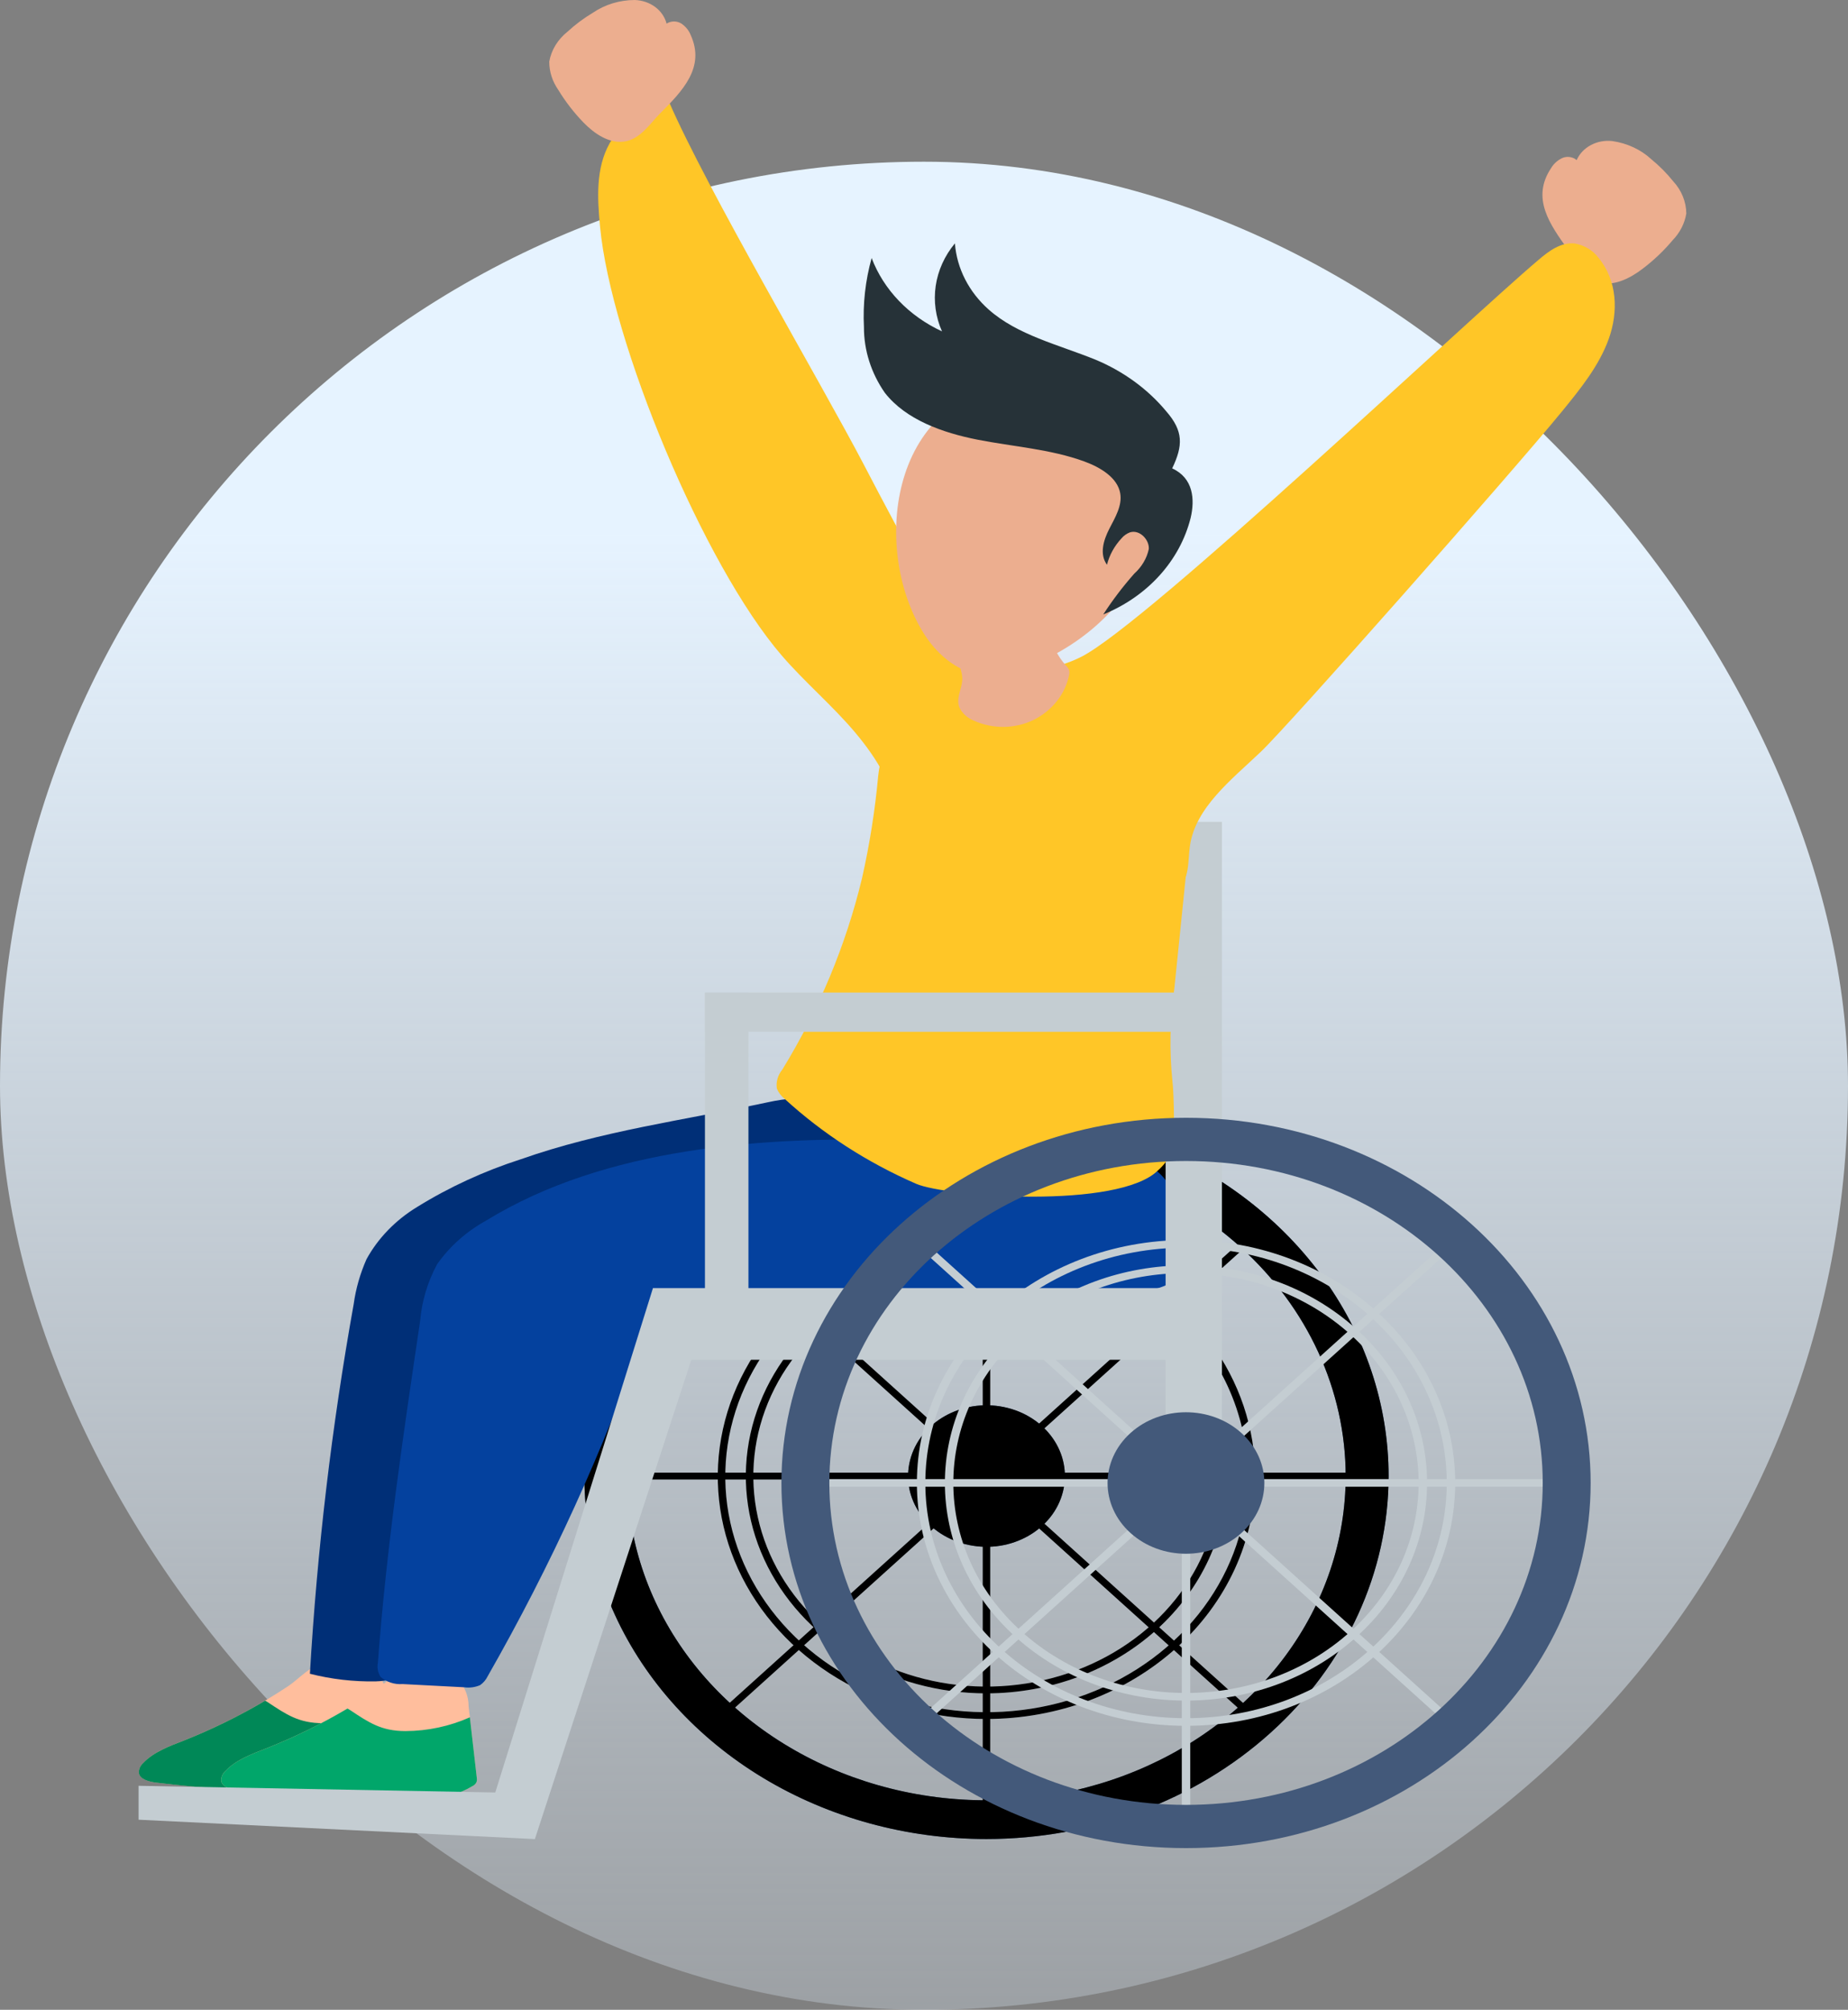 <?xml version="1.0" encoding="UTF-8"?> <svg xmlns="http://www.w3.org/2000/svg" width="80" height="87" viewBox="0 0 80 87" fill="none"><rect x="0" y="0" width="80" height="87" fill="#808080" stroke="none"/> <rect y="7" width="80" height="80" rx="40" fill="url(#paint0_linear)"></rect> <path d="M42.867 49.025H42.542V78.769H42.867V49.025Z" fill="#C4CDD2"></path> <path d="M54.244 53.264L30.94 74.296L31.17 74.504L54.474 53.472L54.244 53.264Z" fill="#C4CDD2"></path> <path d="M59.184 63.748H26.227V64.045H59.184V63.748Z" fill="#C4CDD2"></path> <path d="M31.166 53.279L30.936 53.486L54.24 74.518L54.47 74.31L31.166 53.279Z" fill="#C4CDD2"></path> <path d="M42.705 79.607C39.262 79.607 35.897 78.686 33.034 76.96C30.172 75.233 27.94 72.78 26.623 69.909C25.305 67.039 24.961 63.88 25.632 60.833C26.304 57.785 27.962 54.986 30.396 52.789C32.831 50.592 35.932 49.096 39.309 48.489C42.686 47.883 46.186 48.194 49.367 49.383C52.547 50.572 55.266 52.586 57.179 55.169C59.092 57.753 60.113 60.79 60.113 63.897C60.108 68.062 58.272 72.056 55.009 75.001C51.745 77.946 47.321 79.603 42.705 79.607V79.607ZM42.705 49.864C39.63 49.864 36.623 50.687 34.066 52.229C31.509 53.771 29.516 55.963 28.339 58.527C27.162 61.091 26.854 63.913 27.454 66.635C28.054 69.357 29.535 71.858 31.71 73.82C33.885 75.783 36.655 77.12 39.672 77.661C42.688 78.202 45.815 77.924 48.656 76.862C51.497 75.8 53.926 74.001 55.634 71.694C57.343 69.386 58.255 66.673 58.255 63.897C58.251 60.177 56.611 56.609 53.696 53.978C50.781 51.347 46.828 49.868 42.705 49.864V49.864Z" fill="#43597A"></path> <path d="M42.706 74.411C40.405 74.411 38.156 73.795 36.242 72.642C34.33 71.488 32.839 69.849 31.958 67.93C31.078 66.012 30.847 63.901 31.296 61.864C31.745 59.828 32.853 57.957 34.48 56.489C36.107 55.021 38.179 54.021 40.436 53.616C42.693 53.211 45.032 53.419 47.157 54.213C49.283 55.008 51.1 56.353 52.378 58.08C53.656 59.806 54.338 61.836 54.338 63.913C54.334 66.696 53.108 69.364 50.927 71.332C48.746 73.3 45.789 74.408 42.706 74.411V74.411ZM42.706 53.708C40.469 53.708 38.283 54.306 36.423 55.428C34.564 56.549 33.115 58.143 32.259 60.007C31.403 61.872 31.179 63.924 31.615 65.903C32.052 67.883 33.129 69.701 34.71 71.129C36.291 72.556 38.306 73.528 40.499 73.921C42.693 74.315 44.967 74.113 47.033 73.341C49.099 72.568 50.865 71.26 52.107 69.582C53.35 67.904 54.013 65.931 54.013 63.913C54.009 61.206 52.817 58.611 50.698 56.696C48.578 54.781 45.705 53.702 42.706 53.695V53.708Z" fill="#C4CDD2"></path> <path d="M42.705 73.302C40.645 73.302 38.63 72.75 36.917 71.717C35.203 70.684 33.868 69.215 33.08 67.497C32.291 65.779 32.085 63.889 32.487 62.065C32.889 60.24 33.881 58.565 35.338 57.25C36.795 55.935 38.651 55.04 40.673 54.677C42.694 54.314 44.788 54.5 46.692 55.212C48.596 55.923 50.223 57.129 51.368 58.675C52.513 60.221 53.124 62.039 53.124 63.899C53.121 66.392 52.023 68.782 50.069 70.545C48.116 72.308 45.468 73.299 42.705 73.302V73.302ZM42.705 54.79C40.709 54.79 38.758 55.324 37.098 56.325C35.438 57.326 34.144 58.748 33.38 60.413C32.616 62.078 32.416 63.909 32.806 65.676C33.195 67.443 34.157 69.066 35.568 70.34C36.98 71.614 38.778 72.481 40.736 72.833C42.694 73.184 44.723 73.004 46.568 72.315C48.412 71.625 49.988 70.458 51.097 68.96C52.207 67.462 52.799 65.701 52.799 63.899C52.796 61.484 51.731 59.168 49.839 57.461C47.947 55.753 45.381 54.792 42.705 54.79V54.79Z" fill="#C4CDD2"></path> <path d="M46.013 64.578C46.431 62.929 45.289 61.287 43.462 60.909C41.635 60.532 39.815 61.563 39.397 63.212C38.979 64.861 40.121 66.503 41.948 66.88C43.775 67.258 45.595 66.227 46.013 64.578Z" fill="#43597A"></path> <g style="mix-blend-mode:soft-light"> <g style="mix-blend-mode:soft-light"> <g style="mix-blend-mode:soft-light"> <path d="M42.867 49.025H42.542V78.769H42.867V49.025Z" fill="black"></path> </g> <g style="mix-blend-mode:soft-light"> <path d="M54.244 53.264L30.94 74.296L31.17 74.504L54.474 53.472L54.244 53.264Z" fill="black"></path> </g> <g style="mix-blend-mode:soft-light"> <path d="M59.184 63.748H26.227V64.045H59.184V63.748Z" fill="black"></path> </g> <g style="mix-blend-mode:soft-light"> <path d="M31.166 53.279L30.936 53.486L54.24 74.518L54.47 74.31L31.166 53.279Z" fill="black"></path> </g> </g> <g style="mix-blend-mode:soft-light"> <path d="M42.705 79.607C39.262 79.607 35.897 78.686 33.034 76.96C30.172 75.233 27.94 72.78 26.623 69.909C25.305 67.039 24.961 63.88 25.632 60.833C26.304 57.785 27.962 54.986 30.396 52.789C32.831 50.592 35.932 49.096 39.309 48.489C42.686 47.883 46.186 48.194 49.367 49.383C52.547 50.572 55.266 52.586 57.179 55.169C59.092 57.753 60.113 60.79 60.113 63.897C60.108 68.062 58.272 72.056 55.009 75.001C51.745 77.946 47.321 79.603 42.705 79.607V79.607ZM42.705 49.864C39.63 49.864 36.623 50.687 34.066 52.229C31.509 53.771 29.516 55.963 28.339 58.527C27.162 61.091 26.854 63.913 27.454 66.635C28.054 69.357 29.535 71.858 31.71 73.82C33.885 75.783 36.655 77.12 39.672 77.661C42.688 78.202 45.815 77.924 48.656 76.862C51.497 75.8 53.926 74.001 55.634 71.694C57.343 69.386 58.255 66.673 58.255 63.897C58.251 60.177 56.611 56.609 53.696 53.978C50.781 51.347 46.828 49.868 42.705 49.864V49.864Z" fill="black"></path> </g> <g style="mix-blend-mode:soft-light"> <path d="M42.706 74.411C40.405 74.411 38.156 73.795 36.242 72.642C34.33 71.488 32.839 69.849 31.958 67.93C31.078 66.012 30.847 63.901 31.296 61.864C31.745 59.828 32.853 57.957 34.48 56.489C36.107 55.021 38.179 54.021 40.436 53.616C42.693 53.211 45.032 53.419 47.157 54.213C49.283 55.008 51.1 56.353 52.378 58.08C53.656 59.806 54.338 61.836 54.338 63.913C54.334 66.696 53.108 69.364 50.927 71.332C48.746 73.3 45.789 74.408 42.706 74.411V74.411ZM42.706 53.708C40.469 53.708 38.283 54.306 36.423 55.428C34.564 56.549 33.115 58.143 32.259 60.007C31.403 61.872 31.179 63.924 31.615 65.903C32.052 67.883 33.129 69.701 34.71 71.129C36.291 72.556 38.306 73.528 40.499 73.921C42.693 74.315 44.967 74.113 47.033 73.341C49.099 72.568 50.865 71.26 52.107 69.582C53.35 67.904 54.013 65.931 54.013 63.913C54.009 61.206 52.817 58.611 50.698 56.696C48.578 54.781 45.705 53.702 42.706 53.695V53.708Z" fill="black"></path> </g> <g style="mix-blend-mode:soft-light"> <path d="M42.705 73.302C40.645 73.302 38.63 72.75 36.917 71.717C35.203 70.684 33.868 69.215 33.08 67.497C32.291 65.779 32.085 63.889 32.487 62.065C32.889 60.24 33.881 58.565 35.338 57.25C36.795 55.935 38.651 55.04 40.673 54.677C42.694 54.314 44.788 54.5 46.692 55.212C48.596 55.923 50.223 57.129 51.368 58.675C52.513 60.221 53.124 62.039 53.124 63.899C53.121 66.392 52.023 68.782 50.069 70.545C48.116 72.308 45.468 73.299 42.705 73.302V73.302ZM42.705 54.79C40.709 54.79 38.758 55.324 37.098 56.325C35.438 57.326 34.144 58.748 33.38 60.413C32.616 62.078 32.416 63.909 32.806 65.676C33.195 67.443 34.157 69.066 35.568 70.34C36.98 71.614 38.778 72.481 40.736 72.833C42.694 73.184 44.723 73.004 46.568 72.315C48.412 71.625 49.988 70.458 51.097 68.96C52.207 67.462 52.799 65.701 52.799 63.899C52.796 61.484 51.731 59.168 49.839 57.461C47.947 55.753 45.381 54.792 42.705 54.79V54.79Z" fill="black"></path> </g> <g style="mix-blend-mode:soft-light"> <path d="M46.013 64.578C46.431 62.929 45.289 61.287 43.462 60.909C41.635 60.532 39.815 61.563 39.397 63.212C38.979 64.861 40.121 66.503 41.948 66.88C43.775 67.258 45.595 66.227 46.013 64.578Z" fill="black"></path> </g> </g> <path d="M67.145 7.281C67.252 7.096 67.418 6.944 67.621 6.845C67.723 6.798 67.839 6.781 67.952 6.797C68.066 6.812 68.171 6.859 68.253 6.931C68.373 6.659 68.588 6.43 68.867 6.281C69.146 6.131 69.471 6.07 69.793 6.106C70.437 6.197 71.031 6.473 71.486 6.894C71.838 7.182 72.155 7.502 72.433 7.848C72.794 8.24 72.995 8.732 73 9.241C72.931 9.669 72.726 10.07 72.411 10.396C72.024 10.858 71.58 11.279 71.088 11.65C70.568 12.043 69.811 12.449 69.12 12.192C68.52 11.97 68.224 11.287 67.888 10.822C67.098 9.723 66.275 8.584 67.145 7.281Z" fill="#ECAE8F"></path> <path d="M17.058 76.815C17.017 76.886 16.953 76.945 16.875 76.984C15.778 77.627 14.37 77.614 13.057 77.574C10.946 77.55 8.838 77.412 6.745 77.162C6.434 77.119 6.065 77.02 6.014 76.759C6.006 76.678 6.019 76.596 6.051 76.52C6.082 76.443 6.132 76.374 6.197 76.317C6.646 75.835 7.341 75.581 7.996 75.327C9.206 74.844 10.371 74.273 11.477 73.617C11.817 73.413 12.158 73.201 12.483 72.984C12.944 72.673 13.415 72.115 14.004 71.993C14.652 71.881 15.756 71.918 16.246 72.323C16.556 72.648 16.724 73.064 16.718 73.492C16.74 73.65 16.754 73.822 16.773 73.967C16.871 74.845 16.977 75.723 17.08 76.607C17.092 76.677 17.084 76.749 17.058 76.815V76.815Z" fill="#FFBE9D"></path> <path d="M17.058 76.817C17.017 76.888 16.953 76.947 16.875 76.986C15.778 77.629 14.37 77.616 13.057 77.576C10.946 77.552 8.838 77.414 6.745 77.164C6.434 77.121 6.065 77.022 6.013 76.761C6.006 76.68 6.019 76.598 6.05 76.522C6.082 76.445 6.132 76.376 6.196 76.319C6.646 75.837 7.341 75.583 7.996 75.329C9.206 74.846 10.371 74.275 11.477 73.619C11.521 73.64 11.562 73.665 11.601 73.692C12.391 74.213 12.936 74.596 13.989 74.593C14.955 74.588 15.907 74.383 16.772 73.995C16.871 74.873 16.977 75.751 17.08 76.636C17.087 76.697 17.079 76.759 17.058 76.817V76.817Z" fill="#008857"></path> <path d="M20.622 77.16C20.582 77.231 20.518 77.29 20.439 77.325C19.36 77.985 17.937 77.955 16.621 77.919C14.509 77.894 12.402 77.756 10.309 77.503C9.998 77.463 9.629 77.361 9.577 77.104C9.57 77.022 9.582 76.941 9.614 76.864C9.645 76.787 9.695 76.718 9.76 76.662C10.21 76.18 10.905 75.925 11.559 75.671C12.772 75.188 13.938 74.615 15.045 73.958C15.385 73.757 15.721 73.546 16.047 73.325C16.511 73.018 16.983 72.46 17.572 72.354C18.16 72.249 19.32 72.275 19.813 72.684C20.12 73.01 20.288 73.425 20.285 73.853C20.303 74.011 20.318 74.183 20.34 74.328C20.439 75.206 20.541 76.081 20.643 76.968C20.655 77.033 20.648 77.099 20.622 77.16Z" fill="#FFBE9D"></path> <path d="M20.621 77.159C20.582 77.231 20.518 77.289 20.438 77.324C19.359 77.984 17.937 77.955 16.62 77.918C14.509 77.894 12.401 77.755 10.308 77.503C9.997 77.463 9.628 77.361 9.577 77.103C9.569 77.022 9.582 76.94 9.613 76.864C9.645 76.787 9.695 76.718 9.76 76.661C10.21 76.179 10.904 75.925 11.559 75.671C12.771 75.188 13.937 74.615 15.044 73.958L15.168 74.034C15.955 74.555 16.5 74.935 17.553 74.935C18.52 74.93 19.473 74.725 20.34 74.338C20.438 75.216 20.541 76.09 20.643 76.978C20.653 77.039 20.645 77.102 20.621 77.159V77.159Z" fill="#01A66A"></path> <path d="M22.544 50.182C20.957 50.692 19.45 51.385 18.061 52.245C17.124 52.814 16.368 53.593 15.867 54.506C15.59 55.131 15.403 55.785 15.311 56.453C14.36 61.752 13.728 67.093 13.416 72.453C14.343 72.689 15.303 72.8 16.265 72.783C16.744 72.769 17.214 72.66 17.642 72.464C18.07 72.269 18.445 71.991 18.741 71.651C19.108 71.081 19.321 70.441 19.363 69.783C19.875 66.394 20.409 62.952 21.974 59.826C23.539 56.701 26.304 53.885 29.979 52.856C32.704 52.096 35.721 52.361 38.35 51.377C39.308 51.021 40.27 50.492 41.301 50.615C40.866 50.565 39.893 49.578 39.473 49.337C38.766 48.92 38.023 48.557 37.249 48.252C35.688 47.624 34.912 47.347 33.227 47.717C29.595 48.496 26.022 48.955 22.544 50.182Z" fill="#002F77"></path> <path d="M39.356 49.357C32.989 49.169 26.212 49.668 21.049 52.833C20.187 53.309 19.459 53.959 18.92 54.73C18.509 55.496 18.261 56.324 18.189 57.173C17.458 62.094 16.726 67.018 16.36 71.965C16.316 72.178 16.356 72.4 16.474 72.589C16.599 72.699 16.749 72.784 16.914 72.837C17.078 72.891 17.254 72.912 17.428 72.899L20.091 73.038C20.327 73.072 20.57 73.039 20.785 72.945C20.927 72.844 21.039 72.712 21.111 72.562C23.858 67.753 26.145 62.74 27.946 57.579C28.006 57.315 28.154 57.074 28.37 56.889C28.566 56.771 28.788 56.693 29.021 56.661C35.863 55.341 43.283 57.704 49.932 55.816C50.294 55.733 50.634 55.584 50.93 55.377C51.662 54.786 51.493 53.767 51.252 52.925C51.011 52.084 50.773 51.275 50.096 50.704C49.486 50.255 48.773 49.934 48.008 49.763C47.006 49.475 45.997 49.212 44.98 48.975C44.34 48.786 43.666 48.712 42.995 48.757C42.333 48.836 41.667 49.192 41.491 49.747C40.855 49.308 40.171 49.38 39.356 49.357Z" fill="#04419E"></path> <path d="M52.898 55.759H28.268V58.861H52.898V55.759Z" fill="#C4CDD2"></path> <path d="M52.898 35.577H50.459V63.191H52.898V35.577Z" fill="#C4CDD2"></path> <path d="M66.594 11.257C67.036 10.877 67.566 10.474 68.173 10.54C68.587 10.615 68.952 10.833 69.19 11.148C70.016 12.138 70.064 13.498 69.643 14.669C69.223 15.841 68.404 16.847 67.596 17.837C65.423 20.494 55.747 31.442 54.573 32.551C53.297 33.762 51.746 34.963 51.512 36.62C51.417 37.28 51.512 38.079 50.949 38.528C50.727 38.685 50.47 38.798 50.195 38.858C45.613 40.142 40.947 39.188 38.065 35.716C37.897 35.514 38.167 35.716 38.149 35.448C38.149 35.247 37.966 34.696 38.047 34.508C38.738 32.884 38.372 30.389 39.294 28.871C41.623 29.092 44.644 29.531 46.816 28.428C49.672 26.976 63.551 13.824 66.594 11.257Z" fill="#FFC627"></path> <path d="M28.955 4.393C28.409 4.507 27.897 4.727 27.455 5.038C27.012 5.349 26.651 5.744 26.395 6.195C25.781 7.287 25.861 8.584 25.975 9.805C26.443 14.779 30.451 24.446 33.848 28.383C34.843 29.535 36.042 30.548 37.015 31.703C37.988 32.858 38.818 34.212 38.891 35.664C39.867 34.002 40.745 32.303 41.528 30.565C41.783 30.077 41.943 29.553 42 29.017C42.073 27.581 40.756 26.376 40.084 25.142C39.173 23.475 38.273 21.802 37.399 20.119C35.465 16.426 30.605 8.201 28.955 4.393Z" fill="#FFC627"></path> <path d="M40.071 27.545C40.642 28.4 41.552 29.166 42.653 29.232C43.169 29.24 43.68 29.152 44.156 28.974C46.496 28.184 48.392 26.589 49.43 24.539C50.161 23.086 50.399 21.39 49.795 19.888C49.359 18.859 48.565 17.984 47.533 17.394C46.502 16.804 45.286 16.531 44.069 16.614C38.407 17.103 37.702 23.964 40.071 27.545Z" fill="#ECAE8F"></path> <path d="M47.413 15.565C45.822 14.921 44.044 14.505 42.801 13.4C41.942 12.639 41.421 11.619 41.338 10.535C40.891 11.073 40.605 11.707 40.507 12.373C40.409 13.04 40.502 13.719 40.779 14.344C39.346 13.681 38.254 12.543 37.733 11.169C37.461 12.147 37.349 13.155 37.4 14.162C37.398 15.166 37.712 16.15 38.303 17.001C39.21 18.166 40.797 18.733 42.326 19.034C43.854 19.334 45.474 19.44 46.937 19.974C47.643 20.232 48.378 20.677 48.495 21.357C48.587 21.892 48.272 22.403 48.02 22.895C47.767 23.387 47.588 23.994 47.921 24.446C48.027 24.026 48.242 23.634 48.55 23.304C48.644 23.19 48.77 23.1 48.916 23.044C49.343 22.912 49.764 23.374 49.731 23.77C49.643 24.172 49.424 24.543 49.102 24.832C48.608 25.391 48.159 25.981 47.76 26.598C48.705 26.214 49.538 25.637 50.194 24.913C50.85 24.189 51.311 23.338 51.541 22.426C51.735 21.611 51.658 20.694 50.744 20.275C51.216 19.285 51.234 18.664 50.488 17.806C49.685 16.84 48.628 16.07 47.413 15.565V15.565Z" fill="#263238"></path> <path d="M41.532 30.623C41.654 30.878 41.877 31.081 42.157 31.194C42.562 31.378 43.009 31.471 43.462 31.465C43.915 31.458 44.359 31.353 44.757 31.158C45.152 30.957 45.493 30.68 45.755 30.347C46.018 30.014 46.197 29.633 46.279 29.23C46.299 29.155 46.299 29.076 46.279 29C46.246 28.929 46.2 28.864 46.143 28.808C45.788 28.415 45.555 27.943 45.467 27.442C45.46 27.271 45.398 27.106 45.288 26.966C45.178 26.88 45.046 26.819 44.904 26.792C44.271 26.623 43.583 26.462 42.965 26.669C42.274 26.91 41.459 27.699 41.473 28.392C41.473 28.762 41.689 29.082 41.653 29.478C41.616 29.874 41.382 30.234 41.532 30.623Z" fill="#ECAE8F"></path> <path d="M33.866 46.301C33.674 46.534 33.588 46.825 33.629 47.113C33.697 47.29 33.816 47.448 33.972 47.572C35.622 49.081 37.547 50.324 39.663 51.245C40.954 51.806 48.44 52.361 50.14 50.654C50.415 50.41 50.626 50.114 50.758 49.786C50.871 49.423 50.813 47.212 50.758 46.839C50.617 45.486 50.644 44.124 50.839 42.776L51.804 33.321C50.945 33.829 50.06 34.35 49.054 34.548C48.197 34.667 47.325 34.667 46.468 34.548C44.519 34.38 42.508 34.195 40.789 33.347C39.326 32.618 38.262 31.383 38.017 33.588C37.88 35.078 37.646 36.559 37.315 38.024C36.617 40.919 35.455 43.708 33.866 46.301V46.301Z" fill="#FFC627"></path> <path d="M29.899 1.515C29.823 1.319 29.684 1.148 29.5 1.023C29.407 0.962 29.294 0.929 29.178 0.929C29.063 0.929 28.95 0.962 28.856 1.023C28.784 0.739 28.609 0.484 28.359 0.299C28.108 0.114 27.797 0.009 27.474 0C26.822 0.002 26.188 0.196 25.668 0.551C25.27 0.788 24.903 1.062 24.57 1.37C24.146 1.706 23.865 2.166 23.777 2.67C23.777 3.102 23.913 3.526 24.168 3.891C24.476 4.399 24.844 4.874 25.265 5.31C25.711 5.766 26.395 6.271 27.123 6.109C27.752 5.967 28.158 5.333 28.564 4.921C29.54 3.944 30.542 2.921 29.899 1.515Z" fill="#ECAE8F"></path> <path d="M51.464 42.965H30.52V44.664H51.464V42.965Z" fill="#C4CDD2"></path> <path d="M32.4 58.179V42.968H30.517V58.179H32.4Z" fill="#C4CDD2"></path> <path fill-rule="evenodd" clip-rule="evenodd" d="M51.16 79.063V49.32H51.526V79.063H51.16Z" fill="#C4CDD2"></path> <path fill-rule="evenodd" clip-rule="evenodd" d="M39.559 74.592L62.865 53.559L63.124 53.792L39.818 74.825L39.559 74.592Z" fill="#C4CDD2"></path> <path fill-rule="evenodd" clip-rule="evenodd" d="M34.865 64.027H67.822V64.357H34.865V64.027Z" fill="#C4CDD2"></path> <path fill-rule="evenodd" clip-rule="evenodd" d="M39.818 53.559L63.124 74.592L62.865 74.825L39.559 53.792L39.818 53.559Z" fill="#C4CDD2"></path> <path fill-rule="evenodd" clip-rule="evenodd" d="M51.343 50.257C42.815 50.257 35.902 56.496 35.902 64.193C35.902 71.889 42.815 78.129 51.343 78.129C59.872 78.129 66.785 71.889 66.785 64.193C66.785 56.496 59.872 50.257 51.343 50.257ZM33.828 64.193C33.828 55.463 41.67 48.386 51.343 48.386C61.017 48.386 68.859 55.463 68.859 64.193C68.859 72.923 61.017 80 51.343 80C41.67 80 33.828 72.923 33.828 64.193Z" fill="#43597A"></path> <path fill-rule="evenodd" clip-rule="evenodd" d="M51.343 54.007C45.111 54.007 40.058 58.567 40.058 64.192C40.058 69.817 45.111 74.377 51.343 74.377C57.576 74.377 62.629 69.817 62.629 64.192C62.629 58.567 57.576 54.007 51.343 54.007ZM39.692 64.192C39.692 58.385 44.909 53.677 51.343 53.677C57.778 53.677 62.995 58.385 62.995 64.192C62.995 69.999 57.778 74.707 51.343 74.707C44.909 74.707 39.692 69.999 39.692 64.192Z" fill="#C4CDD2"></path> <path fill-rule="evenodd" clip-rule="evenodd" d="M44.219 57.768C40.286 61.318 40.286 67.073 44.219 70.622C48.152 74.172 54.529 74.172 58.462 70.622C62.395 67.073 62.395 61.318 58.462 57.768C54.529 54.219 48.152 54.219 44.219 57.768ZM43.961 70.856C39.885 67.177 39.885 61.213 43.961 57.535C48.036 53.856 54.645 53.856 58.721 57.535C62.797 61.213 62.797 67.177 58.721 70.856C54.645 74.534 48.036 74.534 43.961 70.856Z" fill="#C4CDD2"></path> <path d="M53.74 66.361C55.066 65.165 55.066 63.226 53.74 62.03C52.415 60.834 50.266 60.834 48.941 62.03C47.615 63.226 47.615 65.165 48.941 66.361C50.266 67.557 52.415 67.557 53.74 66.361Z" fill="#43597A"></path> <path d="M28.267 55.758L21.44 77.593L6 77.303V78.771L23.155 79.61L30.03 58.547L28.267 55.758Z" fill="#C4CDD2"></path> <defs> <linearGradient id="paint0_linear" x1="40" y1="7" x2="40" y2="113" gradientUnits="userSpaceOnUse"> <stop offset="0.151" stop-color="#E6F3FF"></stop> <stop offset="1" stop-color="#E2F1FF" stop-opacity="0"></stop> </linearGradient> </defs> </svg> 